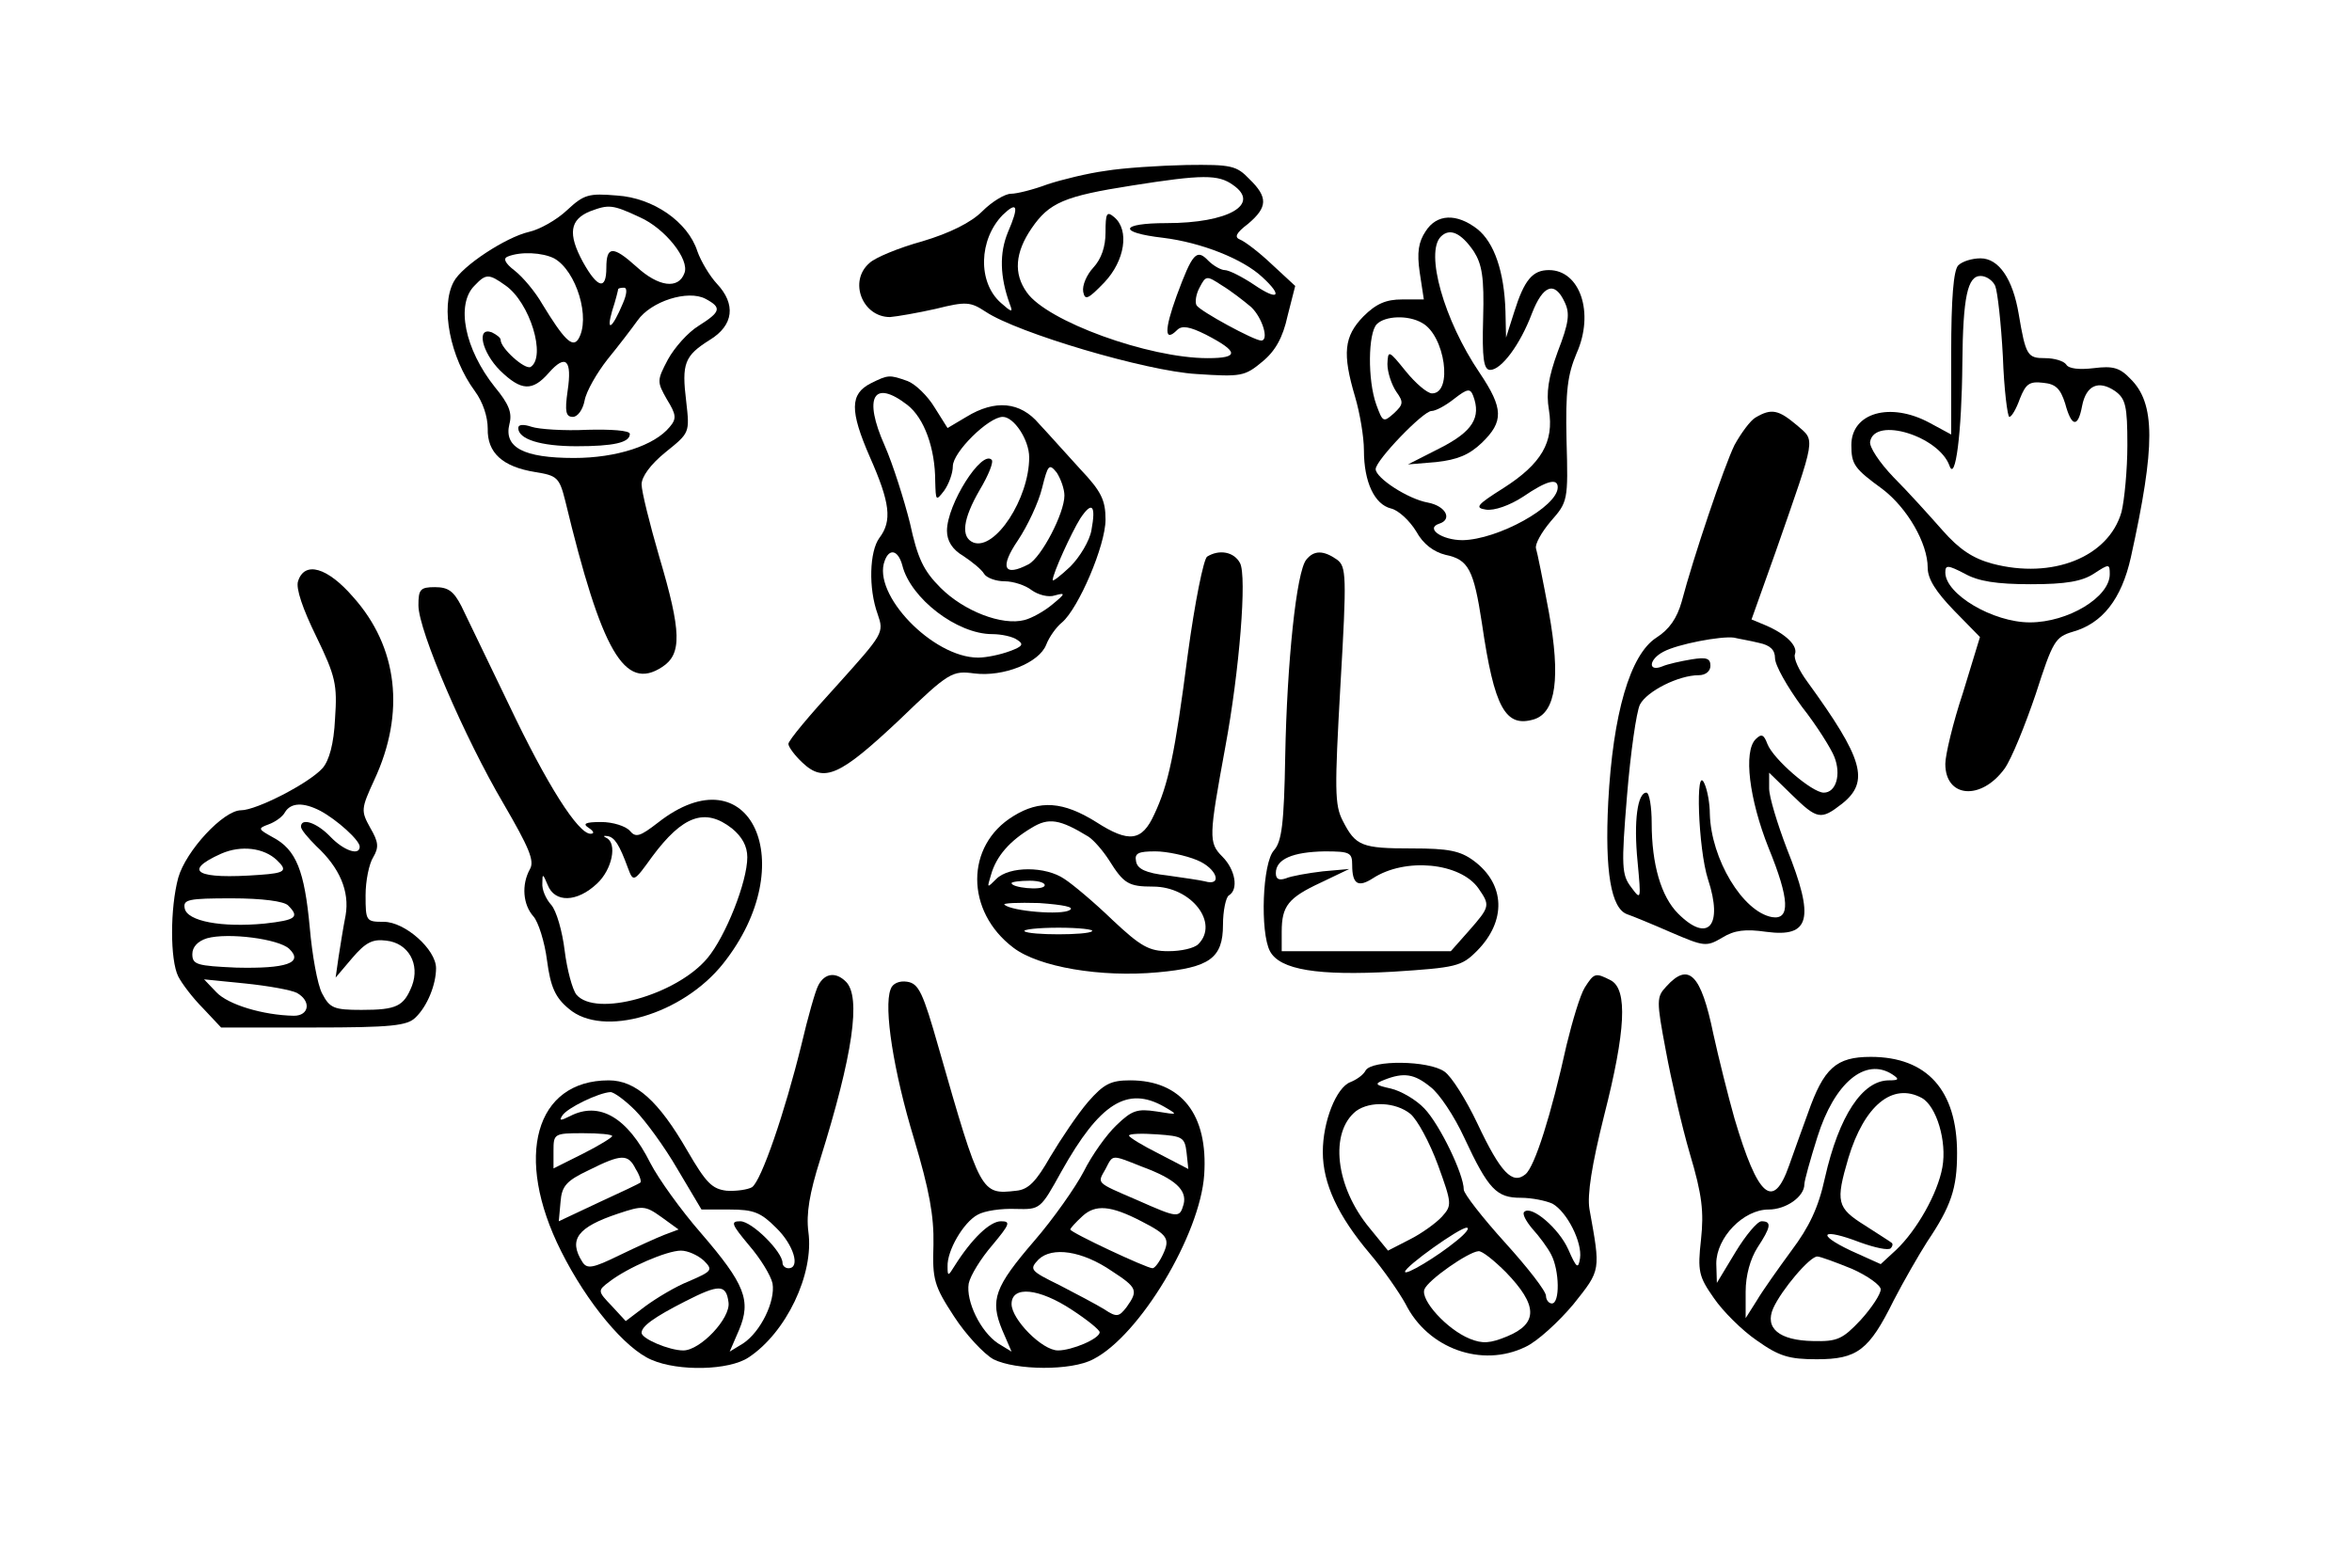 <?xml version="1.0" encoding="UTF-8" standalone="yes"?>
<svg version="1.0" xmlns="http://www.w3.org/2000/svg" width="300pt" height="200pt" viewBox="0 0 400 267" preserveAspectRatio="xMidYMid meet">
  <g transform="translate(0,267) scale(0.1,-0.1)" fill="#000000" stroke="none">
    <path d="M1880 2379 c-30 -4 -75 -15 -99 -23 -24 -9 -52 -16 -62 -16 -10 0
-32 -13 -49 -30 -19 -19 -55 -37 -102 -51 -40 -11 -81 -28 -90 -37 -36 -31
-12 -92 35 -92 12 1 47 7 78 14 52 13 59 12 85 -5 54 -36 273 -101 359 -106
76 -5 82 -4 112 21 22 18 35 41 43 78 l13 51 -40 37 c-21 20 -46 39 -54 42
-10 4 -7 11 14 27 33 28 34 45 2 76 -22 23 -31 25 -107 24 -46 -1 -108 -5
-138 -10z m217 -24 c48 -33 -8 -65 -113 -65 -80 0 -84 -16 -6 -25 65 -8 136
-36 169 -67 36 -33 27 -41 -14 -13 -21 14 -43 25 -50 25 -6 0 -19 7 -28 16
-20 21 -27 13 -54 -60 -21 -58 -21 -80 1 -58 8 8 21 6 49 -8 56 -29 57 -40 3
-40 -101 0 -274 63 -308 112 -23 32 -20 68 8 109 30 44 56 55 171 73 120 19
147 19 172 1z m-383 -80 c-15 -36 -14 -76 3 -123 6 -15 3 -14 -15 2 -40 35
-38 108 3 150 25 24 28 15 9 -29z m414 -128 c19 -18 31 -57 17 -57 -12 0 -104
50 -110 60 -3 5 -1 19 5 30 11 21 12 21 38 4 15 -9 37 -26 50 -37z"/>
    <path d="M1880 2274 c0 -24 -7 -45 -21 -60 -11 -12 -19 -30 -17 -41 3 -15 8
-13 36 16 35 37 43 89 17 111 -13 11 -15 7 -15 -26z"/>
    <path d="M963 2312 c-18 -17 -47 -33 -65 -37 -39 -9 -114 -58 -128 -85 -23
-43 -6 -129 36 -186 14 -19 22 -44 22 -64 -1 -41 25 -65 81 -74 37 -6 41 -9
51 -49 62 -257 101 -325 165 -283 34 22 33 60 -5 188 -16 55 -30 111 -30 123
0 13 15 34 41 55 41 33 41 33 35 86 -8 65 -3 78 40 105 41 25 45 61 12 96 -12
13 -27 38 -33 55 -16 50 -75 91 -137 95 -48 4 -56 2 -85 -25z m124 -12 c43
-19 85 -72 76 -95 -10 -28 -44 -24 -82 11 -40 36 -51 35 -51 -2 0 -39 -15 -35
-40 10 -26 48 -22 72 12 86 32 12 38 12 85 -10z m-146 -70 c38 -21 63 -103 41
-138 -10 -15 -25 1 -61 60 -12 21 -33 46 -47 57 -17 13 -20 21 -12 24 22 9 59
7 79 -3z m-83 -46 c42 -29 70 -122 43 -139 -10 -5 -51 32 -51 46 0 4 -7 9 -15
13 -27 10 -17 -34 14 -65 36 -35 55 -36 83 -4 29 33 40 22 32 -31 -5 -35 -3
-44 9 -44 8 0 17 12 20 28 3 16 21 47 39 70 18 22 41 52 51 66 23 33 86 53
116 37 28 -15 26 -22 -12 -46 -18 -11 -41 -37 -52 -57 -19 -36 -19 -38 -2 -68
16 -26 17 -33 5 -47 -26 -32 -91 -53 -163 -53 -86 0 -120 18 -110 58 5 19 -1
34 -25 63 -51 64 -67 141 -34 173 19 20 24 20 52 0z m200 -31 c-18 -43 -29
-50 -18 -12 6 18 10 35 10 36 0 2 4 3 10 3 6 0 5 -11 -2 -27z"/>
    <path d="M880 1941 c0 -19 38 -31 99 -31 63 0 91 6 91 21 0 6 -33 8 -72 7 -40
-2 -83 1 -95 5 -15 5 -23 4 -23 -2z"/>
    <path d="M2425 2276 c-12 -18 -15 -36 -10 -70 l7 -46 -37 0 c-27 0 -44 -7 -66
-29 -33 -34 -36 -63 -14 -137 8 -27 15 -68 15 -91 0 -54 18 -92 46 -99 13 -3
32 -21 43 -39 12 -22 30 -35 50 -40 39 -8 48 -25 62 -117 21 -144 40 -178 89
-163 37 12 45 71 25 182 -10 54 -20 103 -22 109 -2 7 9 27 25 46 29 33 30 35
27 138 -2 85 2 112 17 148 31 69 6 142 -47 142 -28 0 -42 -17 -59 -71 l-14
-44 -1 45 c-2 67 -19 117 -48 140 -35 27 -69 26 -88 -4z m82 -34 c14 -22 18
-44 16 -114 -2 -69 1 -88 12 -88 19 0 51 43 71 96 19 49 39 56 56 19 9 -19 7
-35 -12 -84 -16 -44 -20 -70 -15 -99 9 -55 -13 -92 -77 -133 -46 -29 -50 -34
-30 -37 14 -2 40 7 63 22 41 28 59 32 59 16 0 -33 -102 -89 -162 -90 -35 0
-64 20 -40 28 23 7 12 30 -19 36 -34 6 -89 42 -89 57 0 15 81 99 95 99 7 0 24
9 39 21 22 17 27 18 32 5 14 -37 -1 -61 -56 -89 l-55 -28 48 4 c36 4 56 12 78
33 37 36 37 58 -4 119 -61 90 -93 205 -66 232 15 15 34 7 56 -25z m-88 -122
c39 -21 53 -120 17 -120 -8 0 -28 17 -45 38 -29 36 -30 36 -31 12 0 -14 7 -35
15 -47 13 -18 12 -22 -4 -37 -18 -16 -19 -15 -30 15 -15 42 -14 122 1 137 14
14 53 16 77 2z"/>
    <path d="M3332 2218 c-8 -8 -12 -56 -12 -150 l0 -138 -37 20 c-67 36 -133 17
-133 -38 0 -33 5 -40 53 -75 42 -32 77 -92 77 -134 0 -19 14 -41 45 -73 l44
-45 -29 -95 c-17 -51 -30 -106 -30 -121 0 -58 61 -63 101 -8 12 17 35 74 53
127 29 90 33 97 63 106 50 14 83 55 99 127 42 190 42 262 -1 304 -18 19 -30
22 -62 18 -25 -3 -43 -1 -47 6 -4 6 -20 11 -36 11 -30 0 -33 4 -45 75 -10 60
-34 95 -65 95 -14 0 -31 -5 -38 -12z m63 -35 c4 -10 10 -64 13 -120 2 -57 8
-103 11 -103 4 0 12 14 18 31 10 25 16 30 40 27 21 -2 29 -10 37 -35 11 -41
22 -42 29 -4 7 35 28 44 56 25 18 -13 21 -25 21 -92 0 -42 -5 -94 -10 -114
-22 -77 -118 -115 -220 -88 -33 9 -56 24 -85 57 -22 25 -59 66 -83 90 -24 25
-42 52 -40 61 8 43 117 9 135 -41 10 -29 21 55 22 174 1 114 9 149 31 149 10
0 21 -8 25 -17z m61 -508 c60 0 87 5 107 18 26 17 27 17 27 -1 0 -39 -71 -82
-136 -82 -63 0 -144 48 -144 85 0 13 4 13 33 -2 23 -13 54 -18 113 -18z"/>
    <path d="M1480 2017 c-35 -18 -36 -46 -1 -126 34 -77 38 -108 16 -137 -17 -23
-19 -86 -3 -130 11 -32 10 -33 -70 -122 -45 -49 -82 -93 -82 -99 0 -5 11 -20
24 -32 37 -35 64 -22 165 73 85 82 90 84 128 79 49 -6 110 18 122 49 5 13 17
30 27 38 28 24 74 131 74 175 0 33 -7 48 -43 86 -23 25 -54 60 -70 77 -32 38
-75 42 -124 12 l-32 -19 -22 35 c-12 20 -33 40 -46 45 -31 11 -33 11 -63 -4z
m63 -37 c28 -22 47 -73 47 -130 1 -33 1 -34 15 -16 8 11 15 30 15 42 0 24 61
84 85 84 19 0 45 -39 45 -69 0 -70 -58 -159 -95 -145 -22 9 -18 40 11 90 15
25 24 48 20 51 -17 17 -76 -76 -76 -121 0 -17 9 -32 28 -43 15 -10 31 -23 35
-30 4 -7 20 -13 35 -13 15 0 36 -7 46 -15 11 -8 29 -13 40 -9 18 5 18 3 -4
-15 -14 -12 -36 -24 -48 -27 -38 -10 -103 15 -143 55 -29 29 -39 50 -52 110
-10 40 -29 100 -43 132 -37 83 -19 114 39 69z m267 -154 c0 -30 -39 -105 -61
-117 -42 -22 -50 -6 -18 41 16 24 35 64 41 89 10 40 12 42 25 26 7 -11 13 -28
13 -39z m46 -59 c-3 -18 -20 -46 -36 -62 -17 -16 -30 -26 -30 -23 0 11 32 81
47 105 20 30 27 23 19 -20z m-322 -60 c14 -56 93 -117 153 -117 15 0 35 -4 43
-10 11 -7 9 -11 -13 -19 -16 -6 -40 -11 -54 -11 -77 0 -181 108 -159 165 8 22
23 18 30 -8z"/>
    <path d="M2987 1959 c-9 -5 -25 -27 -36 -47 -18 -37 -70 -191 -90 -267 -8 -28
-21 -47 -43 -61 -45 -29 -74 -130 -82 -280 -6 -119 5 -181 32 -191 9 -3 43
-17 75 -31 56 -24 60 -25 87 -9 21 13 40 15 75 10 75 -10 83 22 35 142 -16 42
-30 88 -30 102 l0 27 38 -37 c44 -43 50 -44 86 -16 48 38 36 77 -59 208 -14
19 -24 40 -21 47 5 14 -15 34 -50 49 l-24 10 41 115 c70 201 68 188 36 216
-31 26 -43 29 -70 13z m6 -384 c19 -4 27 -12 27 -26 0 -12 21 -49 46 -83 26
-33 50 -72 55 -85 12 -30 3 -61 -18 -61 -20 0 -86 57 -96 83 -6 16 -10 18 -20
8 -21 -21 -11 -102 22 -185 36 -88 37 -123 6 -118 -50 9 -104 99 -106 176 0
17 -4 40 -9 51 -16 38 -11 -111 6 -163 26 -79 0 -109 -51 -58 -29 29 -45 84
-45 154 0 28 -4 52 -9 52 -15 0 -22 -48 -15 -118 6 -65 6 -66 -11 -43 -16 21
-17 35 -7 156 6 73 16 143 22 155 12 23 66 50 100 50 12 0 20 7 20 16 0 13 -7
15 -32 11 -18 -3 -41 -8 -50 -12 -25 -10 -23 12 2 25 24 13 98 27 120 24 8 -2
27 -5 43 -9z"/>
    <path d="M2053 1722 c-6 -4 -21 -78 -33 -167 -22 -170 -33 -221 -57 -272 -21
-46 -43 -49 -99 -13 -56 35 -96 38 -141 10 -82 -50 -82 -162 0 -224 43 -33
149 -51 246 -42 88 8 111 24 111 81 0 24 5 47 10 50 17 10 11 44 -11 66 -24
24 -23 34 5 187 24 129 37 291 25 313 -10 19 -35 24 -56 11z m-202 -477 c9 -6
24 -23 35 -40 25 -40 33 -45 75 -45 65 0 113 -62 77 -98 -7 -7 -29 -12 -51
-12 -33 0 -47 8 -95 53 -31 30 -68 61 -82 70 -32 22 -94 22 -116 0 -16 -16
-16 -16 -9 7 9 32 32 58 69 80 29 18 48 15 97 -15z m185 -40 c34 -14 44 -45
13 -36 -8 2 -36 6 -64 10 -36 4 -51 11 -53 24 -3 14 4 17 33 17 19 0 52 -7 71
-15z m-260 -44 c-5 -8 -56 -3 -56 5 0 2 14 4 31 4 16 0 28 -4 25 -9z m43 -41
c-14 -9 -98 -2 -111 9 -4 3 23 4 59 3 42 -3 61 -7 52 -12z m38 -36 c-7 -7
-107 -7 -115 0 -3 3 23 6 58 6 35 0 61 -3 57 -6z"/>
    <path d="M2222 1717 c-17 -20 -33 -176 -36 -334 -2 -117 -6 -146 -19 -161 -20
-21 -24 -140 -7 -172 17 -32 82 -42 209 -35 108 7 117 9 143 35 51 51 49 114
-5 154 -23 17 -43 21 -105 21 -86 0 -96 4 -118 47 -14 27 -14 53 -4 231 11
188 10 202 -6 214 -23 16 -39 16 -52 0z m78 -520 c0 -33 10 -39 35 -23 55 36
149 27 180 -17 20 -29 20 -31 -16 -72 l-31 -35 -144 0 -144 0 0 33 c0 44 11
58 67 84 l48 23 -45 -4 c-25 -3 -54 -8 -63 -12 -12 -4 -17 -1 -17 9 0 24 29
36 83 37 43 0 47 -2 47 -23z"/>
    <path d="M505 1680 c-4 -12 8 -47 31 -94 33 -68 36 -82 32 -140 -2 -43 -10
-71 -21 -84 -23 -26 -113 -72 -139 -72 -30 0 -94 -69 -107 -115 -14 -52 -14
-140 0 -168 6 -12 25 -37 42 -54 l31 -33 157 0 c133 0 160 3 174 17 20 19 35
56 35 84 0 32 -53 79 -89 79 -30 0 -31 1 -31 45 0 25 6 54 13 65 10 17 9 26
-5 50 -16 29 -16 32 7 82 53 114 40 226 -36 311 -44 51 -83 62 -94 27z m38
-391 c28 -15 67 -50 67 -61 0 -16 -27 -7 -50 17 -23 24 -50 33 -50 17 0 -5 12
-19 26 -33 40 -37 57 -77 50 -118 -4 -20 -9 -52 -12 -71 l-5 -35 28 33 c23 27
35 33 58 30 38 -4 58 -40 44 -77 -14 -35 -26 -41 -86 -41 -47 0 -54 3 -67 28
-8 15 -17 66 -21 112 -9 97 -23 133 -63 154 -25 14 -26 15 -7 22 11 4 24 13
28 21 10 16 31 17 60 2z m-74 -84 c19 -18 14 -22 -29 -25 -108 -8 -133 6 -66
36 34 15 73 10 95 -11z m19 -77 c20 -20 14 -25 -40 -31 -73 -7 -132 4 -136 26
-3 15 6 17 80 17 52 0 89 -5 96 -12z m2 -74 c25 -24 -5 -34 -90 -32 -67 3 -75
5 -75 23 0 12 9 22 25 27 36 10 122 -1 140 -18z m13 -75 c25 -14 21 -39 -5
-39 -53 1 -112 19 -132 40 l-21 22 70 -7 c39 -4 78 -11 88 -16z"/>
    <path d="M710 1639 c0 -43 79 -226 145 -338 43 -74 53 -97 45 -111 -15 -27
-12 -61 6 -81 8 -9 19 -43 23 -75 6 -45 14 -63 37 -82 58 -50 194 -10 263 77
135 170 46 363 -111 240 -31 -24 -38 -26 -48 -14 -7 8 -29 15 -49 15 -27 0
-32 -3 -21 -10 9 -6 10 -10 3 -10 -21 0 -74 83 -139 220 -36 74 -72 150 -81
168 -13 25 -22 32 -45 32 -25 0 -28 -4 -28 -31z m534 -380 c17 -14 26 -30 26
-49 0 -42 -37 -135 -68 -172 -53 -63 -190 -101 -223 -62 -7 9 -16 43 -20 75
-4 33 -14 68 -23 78 -9 10 -16 26 -15 37 0 17 1 16 9 -3 12 -31 50 -30 84 2
26 24 35 69 16 78 -6 3 -5 4 2 3 12 -2 20 -14 35 -55 9 -24 10 -23 41 20 52
70 90 84 136 48z"/>
    <path d="M1391 992 c-5 -9 -18 -55 -29 -102 -28 -114 -68 -231 -84 -242 -7 -4
-26 -7 -43 -6 -25 3 -35 13 -67 68 -49 85 -88 120 -134 120 -125 0 -162 -130
-81 -291 44 -88 109 -166 154 -185 46 -20 132 -18 165 4 64 42 112 142 102
214 -4 31 2 66 20 123 56 179 70 277 44 303 -17 17 -36 15 -47 -6z m-312 -213
c17 -17 50 -62 72 -100 l41 -69 48 0 c41 0 53 -5 79 -31 30 -29 42 -69 21 -69
-5 0 -10 4 -10 9 0 19 -52 71 -72 71 -17 0 -15 -5 15 -41 19 -22 37 -51 40
-65 5 -30 -20 -82 -50 -102 l-23 -14 16 37 c21 50 10 78 -65 165 -34 39 -72
92 -86 119 -39 78 -87 106 -137 80 -16 -8 -19 -8 -13 1 8 13 62 39 82 40 6 0
25 -14 42 -31z m-39 -44 c0 -2 -22 -16 -50 -30 l-50 -25 0 30 c0 29 1 30 50
30 28 0 50 -2 50 -5z m40 -56 c7 -11 10 -22 8 -23 -2 -2 -34 -17 -71 -34 l-68
-32 3 33 c2 27 10 36 48 54 56 28 67 28 80 2z m49 -112 c-13 -5 -48 -21 -77
-35 -45 -22 -55 -24 -63 -11 -24 38 -8 59 61 82 42 14 46 14 74 -6 l29 -21
-24 -9z m67 -44 c16 -16 14 -18 -25 -35 -23 -9 -56 -29 -75 -43 l-33 -25 -24
26 c-24 25 -24 26 -4 41 31 24 98 53 122 53 12 0 29 -8 39 -17z m42 -71 c4
-27 -48 -82 -77 -82 -24 0 -71 20 -71 30 0 11 20 26 75 54 57 29 69 29 73 -2z"/>
    <path d="M2696 988 c-8 -13 -21 -57 -31 -98 -26 -118 -54 -207 -70 -220 -22
-18 -42 2 -82 87 -19 40 -44 80 -56 88 -27 19 -123 20 -134 2 -4 -8 -16 -16
-26 -20 -24 -9 -47 -67 -47 -119 0 -54 26 -109 80 -173 23 -27 50 -66 61 -86
38 -76 130 -109 204 -73 20 9 57 43 82 73 47 59 46 56 27 162 -4 24 4 75 25
159 37 145 40 214 12 230 -27 14 -29 13 -45 -12z m-263 -169 c15 -11 41 -50
58 -87 41 -88 55 -102 96 -102 19 0 43 -5 54 -10 25 -14 51 -66 47 -93 -3 -19
-6 -17 -20 15 -16 36 -63 76 -75 64 -4 -3 3 -16 14 -29 11 -12 26 -32 32 -44
14 -27 15 -83 1 -83 -5 0 -10 6 -10 13 0 8 -31 48 -70 91 -38 42 -70 83 -70
90 0 26 -41 111 -67 138 -14 15 -40 30 -57 34 -27 6 -29 8 -11 15 33 13 51 10
78 -12z m-34 -46 c12 -10 33 -49 47 -87 24 -66 24 -69 7 -88 -10 -11 -35 -29
-55 -39 l-37 -19 -31 38 c-59 71 -69 164 -23 200 24 17 67 15 92 -5z m79 -216
c-34 -28 -88 -60 -88 -53 0 9 94 76 105 75 6 0 -2 -10 -17 -22z m84 -54 c54
-56 55 -87 2 -109 -29 -12 -42 -13 -64 -4 -39 16 -84 66 -77 84 6 16 75 64 92
65 6 1 27 -16 47 -36z"/>
    <path d="M2835 990 c-17 -18 -17 -24 -1 -109 9 -49 27 -128 41 -176 21 -70 24
-99 19 -146 -6 -54 -4 -63 22 -100 15 -22 48 -55 73 -72 38 -27 55 -32 102
-32 69 0 89 15 131 100 17 33 43 78 57 100 41 61 51 91 51 151 0 107 -51 164
-147 164 -59 0 -80 -19 -107 -96 -9 -24 -23 -64 -32 -89 -27 -77 -53 -55 -93
80 -11 39 -27 103 -36 144 -21 102 -42 123 -80 81z m385 -150 c12 -8 11 -10
-6 -10 -45 0 -85 -60 -109 -166 -11 -51 -27 -84 -57 -124 -22 -30 -49 -68 -59
-85 l-19 -30 0 45 c0 28 8 56 20 75 23 35 25 45 7 45 -7 0 -27 -24 -44 -52
l-32 -53 -1 33 c0 44 46 92 89 92 30 0 61 22 61 43 0 6 10 42 22 80 29 93 82
137 128 107z m50 -40 c25 -14 43 -74 35 -118 -8 -45 -44 -108 -79 -141 l-26
-24 -51 23 c-61 29 -49 39 16 14 25 -9 48 -14 52 -10 3 3 4 7 2 9 -2 2 -23 15
-46 30 -48 30 -50 40 -28 115 27 89 75 129 125 102z m-119 -291 c27 -12 49
-28 49 -35 0 -8 -15 -31 -34 -52 -31 -33 -40 -37 -81 -36 -58 1 -83 22 -68 56
14 31 62 88 75 88 5 0 32 -10 59 -21z"/>
    <path d="M1514 985 c-12 -31 5 -140 40 -255 26 -87 34 -131 33 -180 -2 -59 1
-70 35 -122 20 -31 51 -64 67 -73 38 -19 133 -20 170 0 79 40 182 212 189 314
7 103 -39 161 -126 161 -33 0 -45 -6 -72 -37 -18 -21 -46 -63 -64 -93 -24 -42
-37 -56 -58 -58 -60 -7 -61 -5 -132 243 -27 95 -34 110 -54 113 -13 2 -25 -3
-28 -13z m466 -200 c24 -14 24 -14 -13 -8 -33 5 -42 2 -68 -23 -17 -16 -42
-51 -56 -79 -14 -27 -52 -81 -84 -118 -68 -79 -76 -101 -55 -152 l16 -37 -23
14 c-30 20 -55 72 -50 102 3 14 21 43 40 65 30 36 32 41 15 41 -19 0 -50 -30
-79 -76 -11 -18 -12 -18 -12 -1 -1 27 27 75 51 88 12 7 41 11 65 10 42 -1 42
-1 78 64 65 116 112 146 175 110z m38 -78 l3 -28 -50 26 c-28 14 -51 28 -51
31 0 3 21 4 48 2 43 -3 47 -5 50 -31z m-76 -24 c57 -21 77 -40 71 -64 -7 -24
-9 -24 -79 7 -72 31 -68 28 -54 53 13 25 9 25 62 4z m-1 -93 c45 -23 49 -30
37 -56 -6 -13 -14 -24 -18 -24 -10 0 -140 61 -140 66 0 2 9 12 21 23 22 20 48
18 100 -9z m-50 -85 c43 -28 45 -33 25 -61 -13 -17 -17 -18 -38 -4 -13 8 -47
26 -76 41 -51 25 -52 27 -36 44 23 22 74 15 125 -20z m-68 -66 c26 -17 47 -34
47 -38 0 -11 -47 -31 -71 -31 -27 0 -79 53 -79 79 0 32 47 27 103 -10z"/>
  </g>
</svg>
